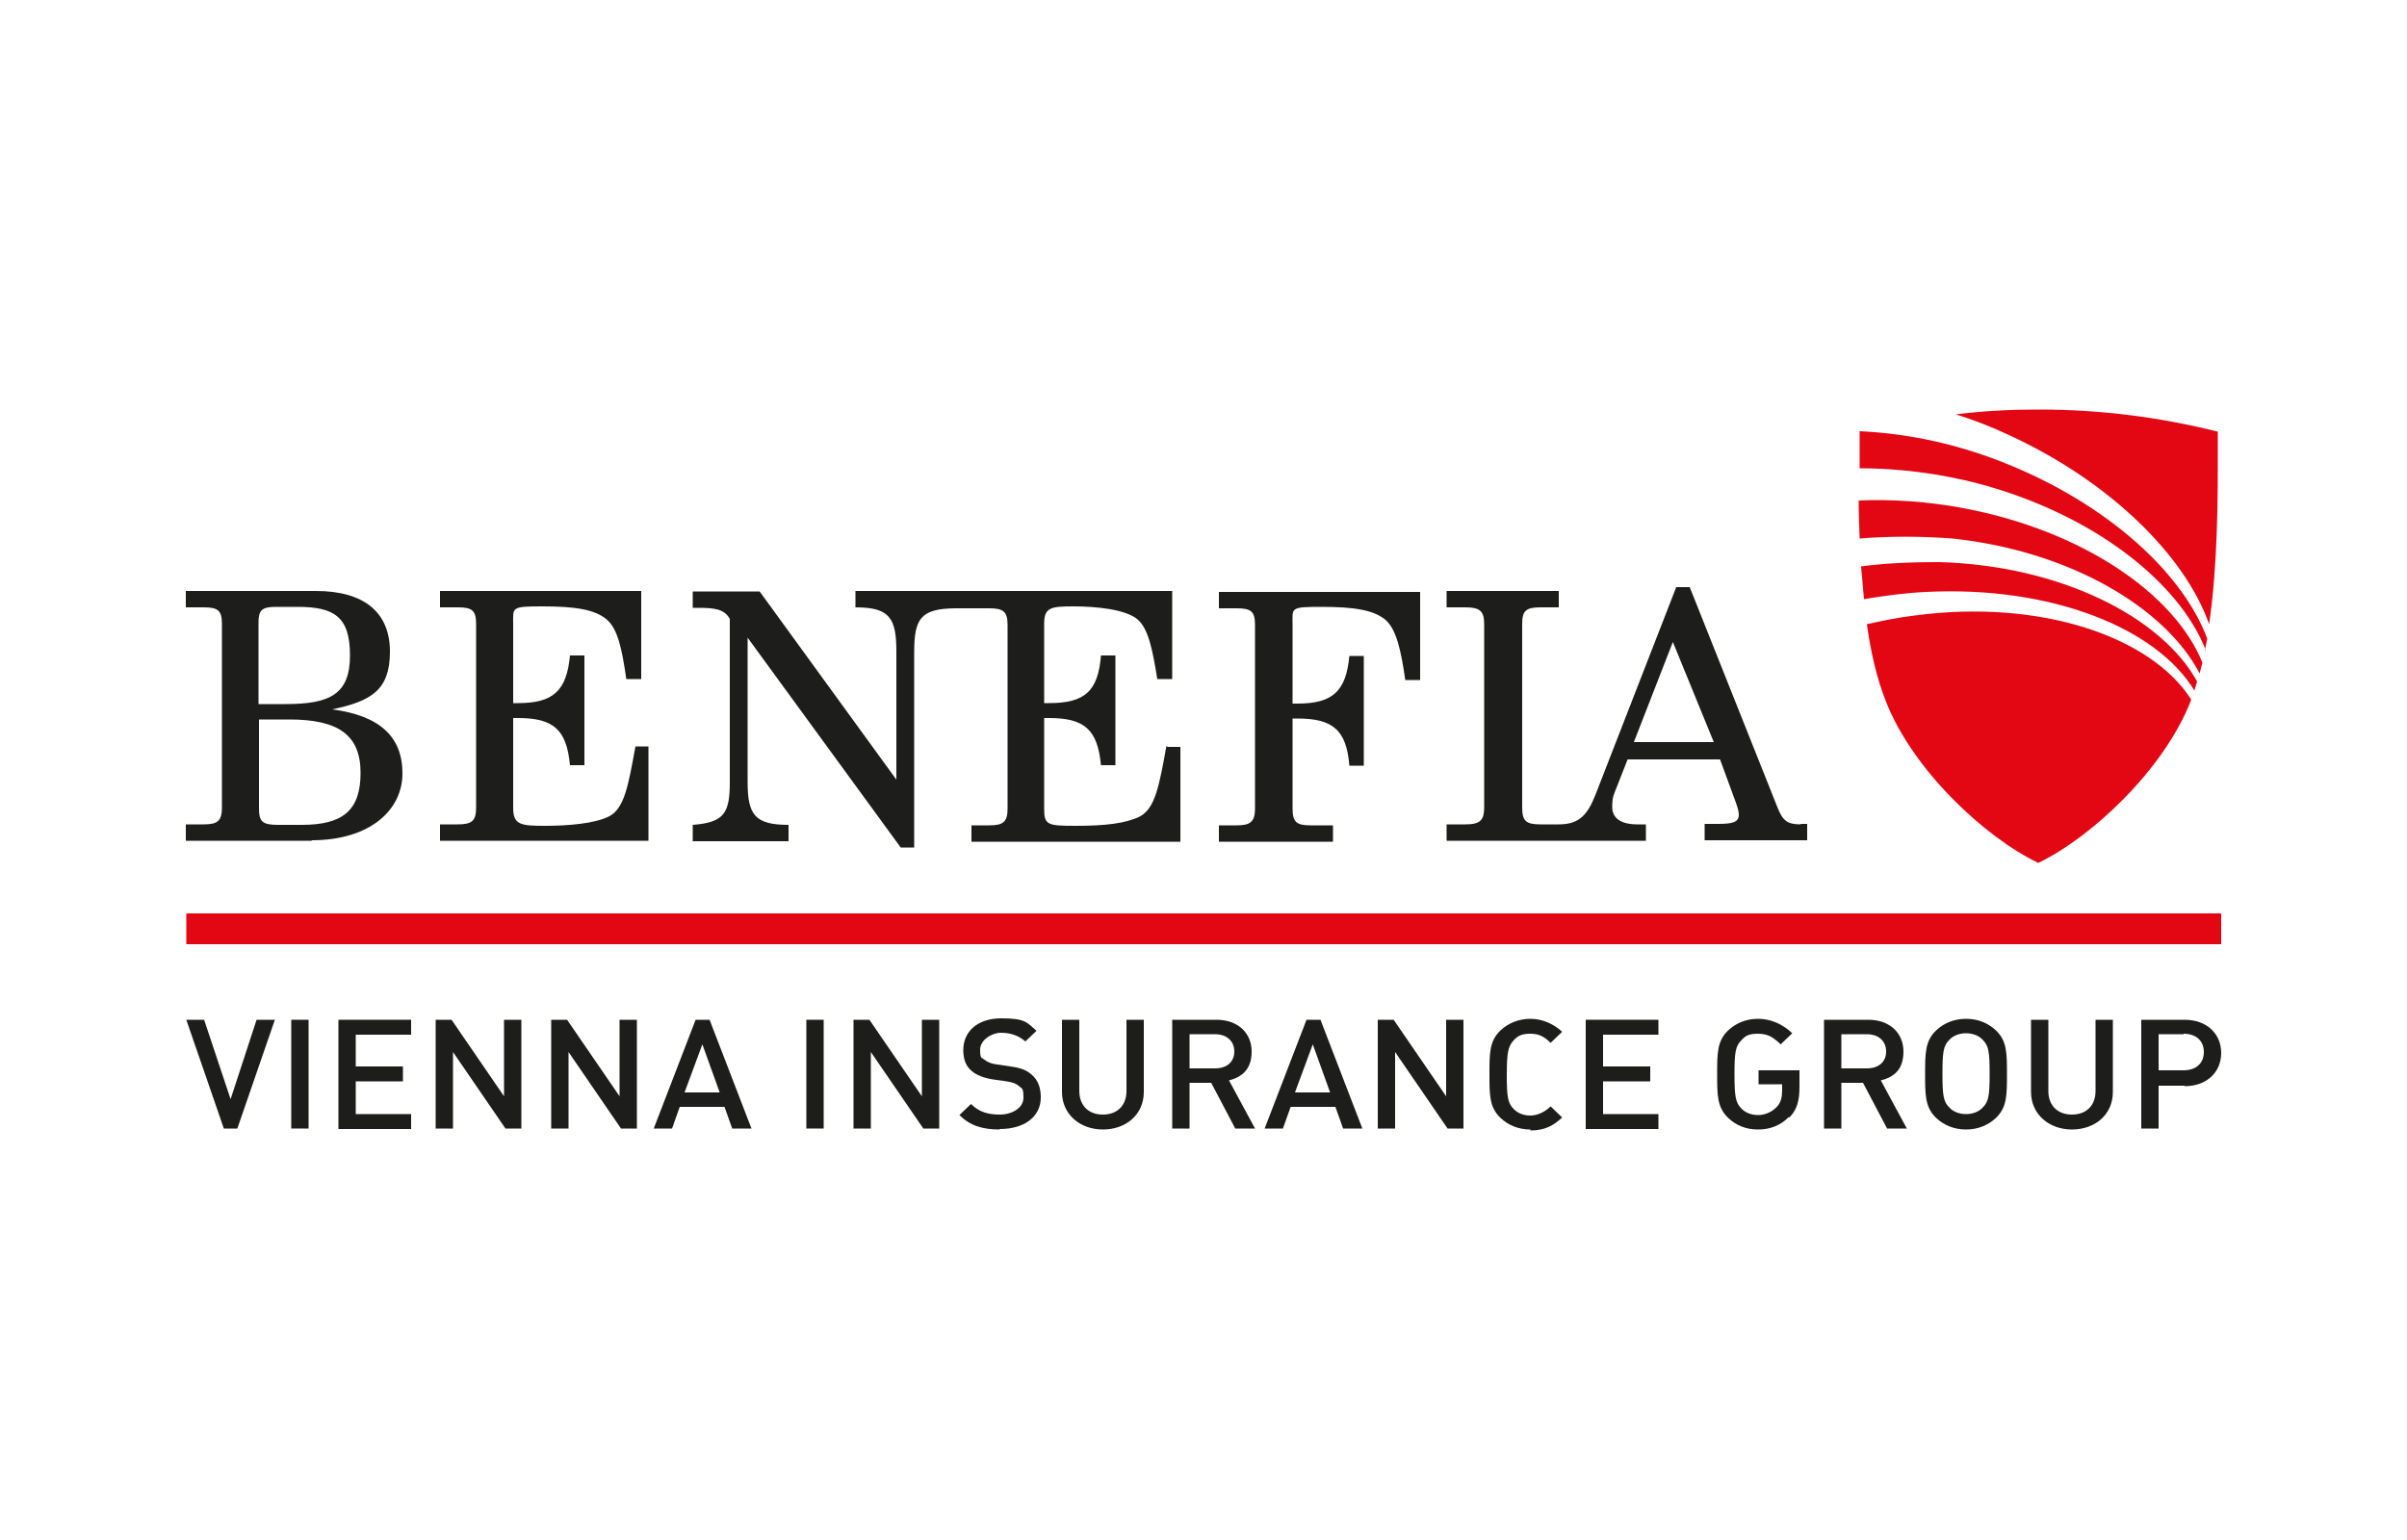 <?xml version="1.0" encoding="UTF-8"?>
<svg xmlns="http://www.w3.org/2000/svg" id="Warstwa_1" version="1.1" viewBox="0 0 500 320">
  <defs>
    <style>
      .st0, .st1 {
        fill-rule: evenodd;
      }

      .st0, .st2 {
        fill: #e30613;
      }

      .st1, .st3 {
        fill: #1d1d1b;
      }
    </style>
  </defs>
  <g>
    <rect class="st2" x="38.7" y="189.8" width="422.7" height="6.4"></rect>
    <g>
      <path class="st3" d="M49.3,234.5h-2.8l-7.8-22.6h3.7l5.5,16.5,5.4-16.5h3.8s-7.8,22.6-7.8,22.6Z"></path>
      <path class="st3" d="M60.5,234.5v-22.6h3.6v22.6h-3.6Z"></path>
      <path class="st3" d="M70.3,234.5v-22.6h15.1v3.1h-11.5v6.6h9.8v3.1h-9.8v6.8h11.5v3.1h-15.1Z"></path>
      <path class="st3" d="M105,234.5l-10.9-15.9v15.9h-3.6v-22.6h3.3l10.9,15.9v-15.9h3.6v22.6h-3.3Z"></path>
      <path class="st3" d="M129,234.5l-10.9-15.9v15.9h-3.6v-22.6h3.3l10.9,15.9v-15.9h3.6v22.6h-3.3Z"></path>
      <path class="st3" d="M152.1,234.5l-1.6-4.5h-9.3l-1.6,4.5h-3.8l8.7-22.6h2.9l8.7,22.6h-4ZM145.9,217l-3.7,10h7.3l-3.6-10Z"></path>
      <path class="st3" d="M167.5,234.5v-22.6h3.6v22.6h-3.6Z"></path>
      <path class="st3" d="M191.8,234.5l-10.9-15.9v15.9h-3.6v-22.6h3.3l10.9,15.9v-15.9h3.6v22.6h-3.3Z"></path>
      <path class="st3" d="M207.6,234.7c-3.5,0-6.1-.8-8.3-3l2.4-2.3c1.7,1.7,3.6,2.2,6,2.2s4.9-1.3,4.9-3.5-.3-1.8-.9-2.4c-.6-.5-1.2-.8-2.6-1l-2.8-.4c-1.9-.3-3.5-.9-4.5-1.8-1.2-1-1.7-2.5-1.7-4.3,0-3.9,3-6.6,7.9-6.6s5.3.8,7.3,2.6l-2.3,2.2c-1.5-1.3-3.2-1.8-5.1-1.8s-4.3,1.5-4.3,3.5.3,1.6.9,2.1c.6.5,1.6.9,2.7,1l2.7.4c2.2.3,3.4.8,4.4,1.7,1.3,1.1,1.9,2.7,1.9,4.7,0,4.2-3.6,6.6-8.5,6.6h0Z"></path>
      <path class="st3" d="M229.1,234.7c-4.8,0-8.5-3.2-8.5-7.8v-15h3.6v14.8c0,3,1.9,4.9,4.9,4.9s4.9-1.9,4.9-4.9v-14.8h3.6v15c0,4.7-3.7,7.8-8.5,7.8Z"></path>
      <path class="st3" d="M256.6,234.5l-5-9.5h-4.5v9.5h-3.6v-22.6h9.2c4.5,0,7.3,2.8,7.3,6.6s-2.1,5.3-4.7,6l5.4,10h-4.2.1ZM252.4,214.9h-5.3v7.1h5.3c2.4,0,4-1.3,4-3.5s-1.6-3.6-4-3.6Z"></path>
      <path class="st3" d="M279,234.5l-1.6-4.5h-9.3l-1.6,4.5h-3.8l8.7-22.6h2.9l8.7,22.6h-4ZM272.7,217l-3.7,10h7.3l-3.6-10h0Z"></path>
      <path class="st3" d="M300.7,234.5l-10.9-15.9v15.9h-3.6v-22.6h3.3l10.9,15.9v-15.9h3.6v22.6h-3.3Z"></path>
      <path class="st3" d="M317.9,234.7c-2.5,0-4.6-.9-6.2-2.4-2.3-2.2-2.3-4.7-2.3-9.1s0-6.9,2.3-9.1c1.6-1.5,3.8-2.4,6.2-2.4s4.8,1,6.6,2.7l-2.4,2.3c-1.2-1.2-2.3-1.9-4.2-1.9s-2.7.5-3.5,1.4c-1.1,1.2-1.4,2.5-1.4,7.1s.2,5.9,1.4,7.1c.8.9,2.1,1.4,3.5,1.4s3-.7,4.2-1.9l2.4,2.3c-1.8,1.7-3.6,2.7-6.6,2.7v-.2Z"></path>
      <path class="st3" d="M329.4,234.5v-22.6h15.1v3.1h-11.5v6.6h9.8v3.1h-9.8v6.8h11.5v3.1h-15.1Z"></path>
      <path class="st3" d="M371.6,232.1c-1.7,1.7-3.8,2.6-6.4,2.6s-4.6-.9-6.2-2.4c-2.3-2.2-2.3-4.7-2.3-9.1s0-6.9,2.3-9.1c1.6-1.5,3.7-2.4,6.2-2.4s5,1,7.1,3l-2.4,2.3c-1.5-1.4-2.6-2.2-4.7-2.2s-2.7.5-3.5,1.4c-1.2,1.2-1.4,2.5-1.4,7s.2,5.9,1.4,7.1c.8.9,2.1,1.4,3.5,1.4s2.8-.6,3.8-1.6,1.2-2.2,1.2-3.6v-1.2h-4.9v-2.9h8.5v3.4c0,2.9-.5,4.8-2.1,6.4h-.1Z"></path>
      <path class="st3" d="M392,234.5l-5-9.5h-4.5v9.5h-3.6v-22.6h9.2c4.5,0,7.3,2.8,7.3,6.6s-2,5.3-4.7,6l5.4,10h-4.2.1ZM387.8,214.9h-5.3v7.1h5.3c2.4,0,4-1.3,4-3.5s-1.6-3.6-4-3.6Z"></path>
      <path class="st3" d="M414.6,232.3c-1.6,1.5-3.7,2.4-6.2,2.4s-4.6-.9-6.2-2.4c-2.3-2.2-2.3-4.7-2.3-9.1s0-6.9,2.3-9.1c1.6-1.5,3.7-2.4,6.2-2.4s4.6.9,6.2,2.4c2.3,2.2,2.3,4.7,2.3,9.1s0,6.9-2.3,9.1ZM411.9,216.1c-.8-.9-2.1-1.4-3.5-1.4s-2.7.5-3.5,1.4c-1.2,1.2-1.4,2.5-1.4,7s.2,5.8,1.4,7c.8.9,2.1,1.4,3.5,1.4s2.7-.5,3.5-1.4c1.2-1.2,1.4-2.5,1.4-7s-.2-5.8-1.4-7Z"></path>
      <path class="st3" d="M430.4,234.7c-4.8,0-8.5-3.2-8.5-7.8v-15h3.6v14.8c0,3,1.9,4.9,4.9,4.9s4.9-1.9,4.9-4.9v-14.8h3.6v15c0,4.7-3.7,7.8-8.5,7.8Z"></path>
      <path class="st3" d="M453.8,225.6h-5.4v8.9h-3.6v-22.6h9c4.6,0,7.6,2.9,7.6,6.9s-3,6.9-7.6,6.9h0ZM453.6,214.9h-5.2v7.5h5.2c2.5,0,4.2-1.4,4.2-3.8s-1.7-3.8-4.2-3.8h0Z"></path>
    </g>
  </g>
  <g id="BENEFIA">
    <path class="st1" d="M64.8,174.7h-26.2v-3.4h3.7c2.9,0,3.8-.7,3.8-3.5v-38.2c0-2.8-.9-3.4-3.8-3.4h-3.7v-3.4h27c10.1,0,15.4,4.5,15.4,12.6s-4,10.3-12,12c9.9,1.3,14.6,5.7,14.6,13.3s-6.7,13.9-18.9,13.9M61.8,126.1h-4.5c-2.9,0-3.6.7-3.6,3.2v17h5.7c9.2,0,13.3-2.1,13.3-10.1s-3.2-10.1-10.9-10.1ZM60.2,149.5h-6.4v18.5c0,2.7.7,3.4,3.9,3.4h5c8.5,0,12.2-3,12.2-10.8s-4.5-11.1-14.8-11.1h0ZM134.8,174.7h-43.4v-3.4h3.7c2.9,0,3.8-.7,3.8-3.5v-38.2c0-2.8-.9-3.4-3.8-3.4h-3.7v-3.4h41.8v18.3h-3.1c-.9-6.3-1.8-10.5-4.1-12.4-2.5-2.1-6.7-2.7-13.3-2.7s-6.1.2-6.1,3.6v16.5h1c7.3,0,10.1-2.5,10.8-9.9h3v22.8h-3c-.7-7.4-3.4-9.8-10.8-9.8h-1v18.7c0,3.5,1.6,3.7,6.6,3.7s10.3-.5,13.2-1.9c3.3-1.6,4.1-6.4,5.6-14.6h2.7v19.6h.1ZM242.3,155c-1.5,8.2-2.3,13-5.6,14.7-2.9,1.4-7.1,1.9-13.2,1.9s-6.6-.2-6.6-3.7v-18.7h1c7.4,0,10.1,2.4,10.8,9.8h3v-22.8h-3c-.6,7.5-3.4,9.9-10.8,9.9h-1v-16.5c0-3.4,1.4-3.6,6.1-3.6s10.8.6,13.3,2.7c2.2,1.9,3.1,6.1,4.1,12.4h3.1v-18.3h-65.8v3.4c7.1,0,8.5,2.2,8.5,9.2v26.6l-28.4-39.1h-13.9v3.4h1.2c3.4,0,5.4.3,6.5,2.3v33.9c0,6.4-1.1,8.4-7.7,8.9v3.4h19.9v-3.4c-7,0-8.5-2.1-8.5-8.9v-30l31.8,43.6h2.8v-37.7h0v-2.8c0-7,1.3-9.1,8.4-9.2h7.2c2.8,0,3.8.6,3.8,3.4v38.2c0,2.8-.9,3.5-3.8,3.5h-3.7v3.4h43.4v-19.7h-2.7l-.2-.2ZM291.9,141.2c-.9-6.3-1.9-10.5-4.1-12.4-2.5-2.1-6.7-2.7-13.3-2.7s-6,.2-6,3.6v16.5h1c7.3,0,10.1-2.5,10.8-9.9h3v22.8h-3c-.6-7.4-3.4-9.8-10.8-9.8h-1v18.7c0,2.8.8,3.5,3.7,3.5h4.7v3.4h-23.7v-3.4h3.7c2.8,0,3.8-.7,3.8-3.5v-38.2c0-2.8-.9-3.4-3.8-3.4h-3.7v-3.4h41.8v18.3h-3.1ZM339.4,154.2l8.1-20.8,8.5,20.8h-16.6ZM374.1,171.3c-2.9,0-3.8-.8-4.9-3.6l-18.2-45.7h-2.8l-16.8,43.2c-1.7,4.3-3.5,6.1-7.6,6.1h-3.8c-3,0-3.8-.7-3.8-3.5v-38.2c0-2.7.8-3.4,3.8-3.4h3.8v-3.4h-23.3v3.4h3.9c2.9,0,3.9.7,3.9,3.4v38.2c0,2.7-.9,3.5-3.9,3.5h-3.9v3.4h41.4v-3.4h-1.8c-3.4,0-5.2-1.3-5.2-3.6s.4-2.7,1-4.3l2.2-5.6h19.2l3.3,9c.4,1.1.6,1.9.6,2.5,0,1.6-1.4,1.9-4.4,1.9h-2.7v3.4h21.3v-3.4h-1.4,0Z"></path>
    <path class="st0" d="M458.9,129.7c1.8-12.5,1.8-26.4,1.8-35.1v-4.9c-11.9-3-24.3-4.6-37.1-4.6h-.4c-5.7,0-11.4.3-16.9,1,3.5,1.1,7.2,2.5,10.8,4.2,21,9.6,36.7,25,41.8,39.4M458,135.2c.2-.8.3-1.6.5-2.5-5.4-14.5-22.4-29.3-44.7-37.5-9.5-3.5-18.9-5.2-27.5-5.6h0v7.7c7.7,0,16.5,1,25.1,3.3,23.3,6.3,41.2,20.2,46.8,34.5h-.2ZM456.9,140c.2-.8.4-1.5.6-2.3-5.8-14.4-25.1-27.5-49.6-32.1-7.3-1.4-15.1-1.9-21.8-1.6,0,2.5.1,5.1.2,7.9,5.9-.5,12.8-.5,19.3,0,24.4,2.6,44.2,14.4,51.3,28ZM455.8,143.6c.2-.7.4-1.3.6-2-7.4-13.4-28.4-24.1-53.6-24.8-5.4,0-11.2.2-16.2.9.2,2.3.4,4.5.6,6.8,4.1-.7,8.6-1.3,12.9-1.5,25.8-1.3,47.9,7.4,55.8,20.6h0ZM423.4,179.3c10.9-5.2,26.1-19.3,31.7-33.7,0,0,0-.2.1-.2-8.3-13.1-31.3-21-57.5-17.5-3.4.4-6.7,1.1-9.9,1.8.8,5.8,2.1,11.4,3.9,15.9,5.6,14.5,20.8,28.5,31.7,33.7h0Z"></path>
  </g>
</svg>

